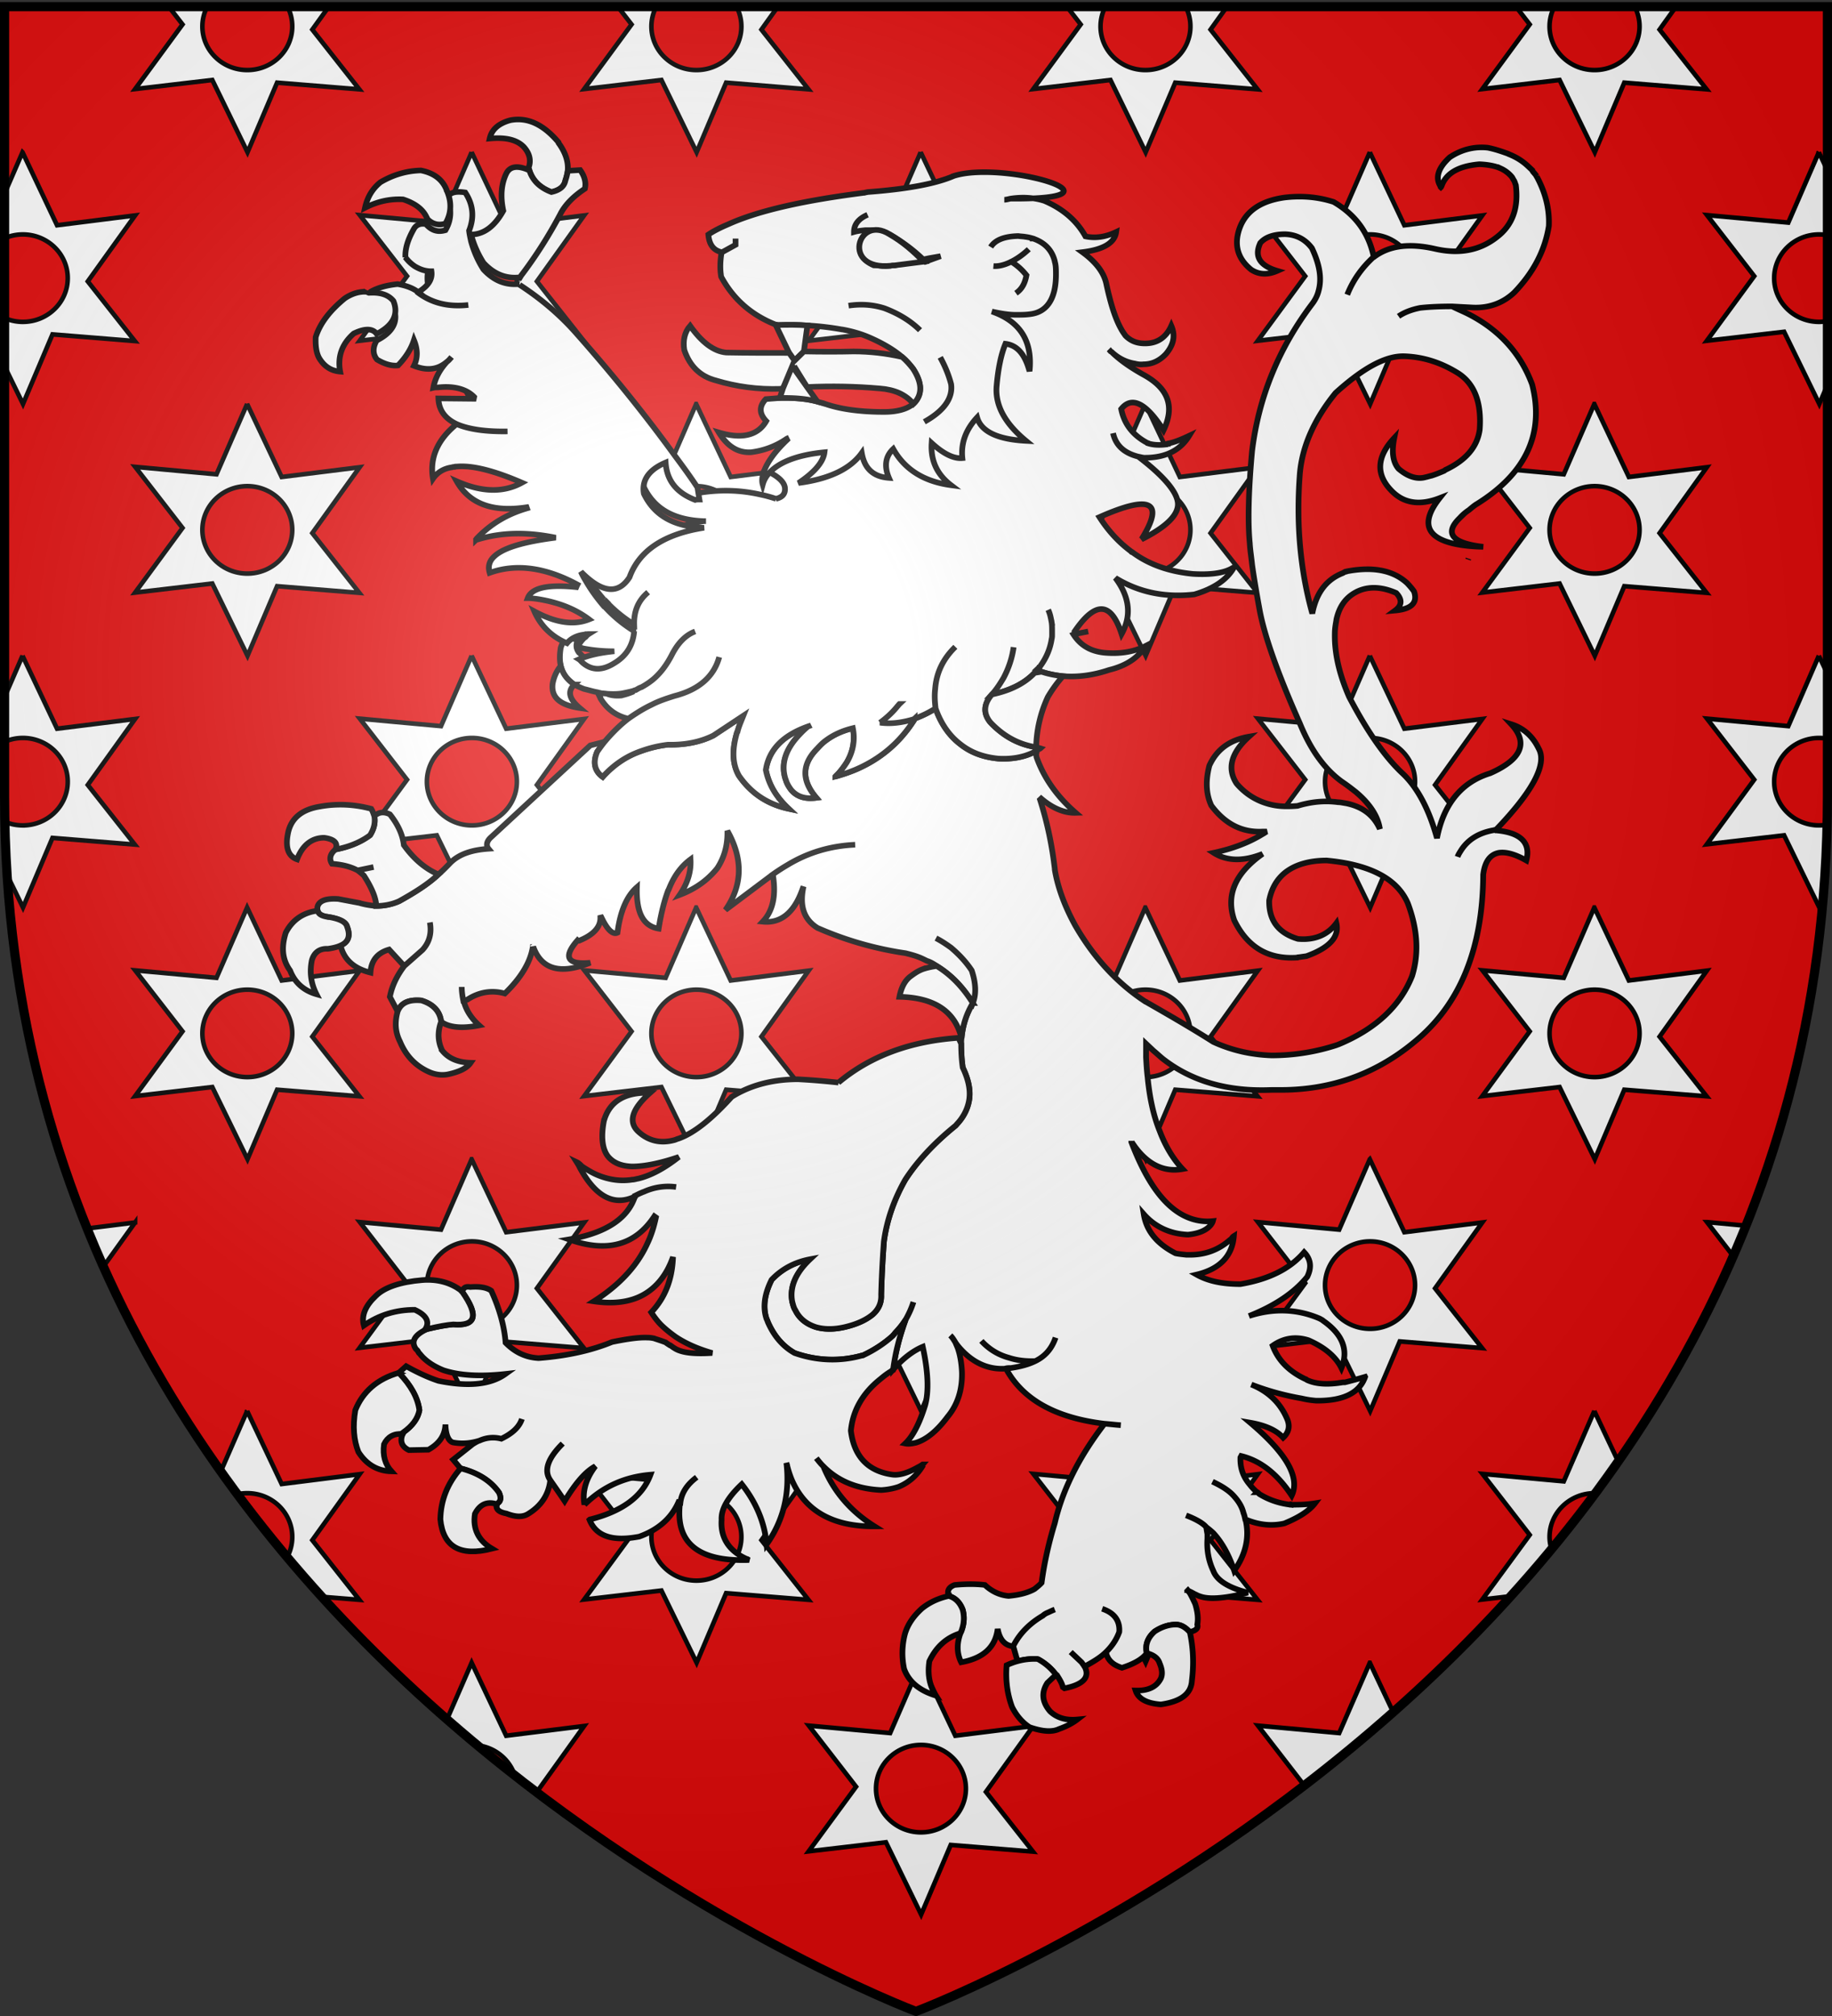 <svg xmlns="http://www.w3.org/2000/svg" xmlns:xlink="http://www.w3.org/1999/xlink" width="600" height="660" version="1.0"><rect width="100%" height="100%" fill="#333333" stroke="none"/><defs><radialGradient xlink:href="#a" id="b" cx="221.445" cy="226.331" r="300" fx="221.445" fy="226.331" gradientTransform="matrix(1.353 0 0 1.349 -77.63 -85.747)" gradientUnits="userSpaceOnUse"/><linearGradient id="a"><stop offset="0" style="stop-color:white;stop-opacity:.314"/><stop offset=".19" style="stop-color:white;stop-opacity:.251"/><stop offset=".6" style="stop-color:#6b6b6b;stop-opacity:.125"/><stop offset="1" style="stop-color:black;stop-opacity:.125"/></linearGradient></defs><g style="display:inline"><path d="M300 658.5s298.5-112.32 298.5-397.772V2.176H1.5v258.552C1.5 546.18 300 658.5 300 658.5z" style="fill:#e20909;fill-opacity:1;fill-rule:evenodd;stroke:none;stroke-width:1px;stroke-linecap:butt;stroke-linejoin:miter;stroke-opacity:1"/><path d="M55.281 2.188 59.781 8 44.25 29.156l25.281-2.968 11.531 23.656 9.688-22.782 26.938 2.188L102.28 9.687l5.406-7.5h-13.53a14.007 14.007 0 0 1 1.562 6.47c0 7.902-6.587 14.28-14.719 14.28S66.281 16.56 66.281 8.658c0-2.322.583-4.53 1.594-6.47H55.281zm147.063 0 4.5 5.812-15.531 21.156 25.312-2.968 11.531 23.656 9.656-22.782 26.97 2.188-15.407-19.563 5.375-7.5h-13.531a14.014 14.014 0 0 1 1.594 6.47c0 7.902-6.588 14.28-14.72 14.28-8.13 0-14.75-6.378-14.75-14.28 0-2.322.583-4.53 1.595-6.47h-12.594zm147.094 0 4.5 5.812-15.532 21.156 25.281-2.968 11.532 23.656 9.687-22.782 26.969 2.188-15.406-19.563 5.375-7.5h-13.531a14.007 14.007 0 0 1 1.562 6.47c0 7.902-6.587 14.28-14.719 14.28-8.131 0-14.719-6.378-14.719-14.28 0-2.322.583-4.53 1.594-6.47h-12.594zm147.062 0L501 8l-15.531 21.156 25.312-2.968 11.531 23.656 9.657-22.782 26.968 2.188-15.406-19.563 5.375-7.5h-13.531a14.014 14.014 0 0 1 1.594 6.47c0 7.902-6.587 14.28-14.719 14.28S507.5 16.56 507.5 8.658c0-2.32.584-4.53 1.594-6.47H496.5zM7.375 49.843 1.5 63.375V78a14.944 14.944 0 0 1 5.969-1.25c8.131 0 14.718 6.41 14.718 14.313 0 7.902-6.587 14.312-14.718 14.312-2.132 0-4.139-.459-5.969-1.25v15.781l6.031 12.344 9.657-22.781 26.968 2.187L28.75 92.125l15.5-21.594-25.563 3.219L7.376 49.844zm147.094 0-10.031 23.031-26.594-2.438 15.469 19.97-15.532 21.156 25.281-2.938 11.532 23.625 9.687-22.781 26.969 2.187-15.406-19.531 15.469-21.594-25.532 3.219-11.312-23.906zm147.062 0-10 23.031-26.625-2.438 15.469 19.97-15.531 21.156 25.312-2.938 11.531 23.625 9.688-22.781 26.938 2.187-15.407-19.531 15.5-21.594-25.531 3.219-11.344-23.906zm147.094 0-10.031 23.031L412 70.437l15.469 19.97-15.531 21.156 25.28-2.938 11.532 23.625 9.688-22.781 26.968 2.187L470 92.125l15.469-21.594-25.531 3.219-11.313-23.906zm147.063 0-10 23.031-26.625-2.438 15.468 19.97L559 111.562l25.313-2.938 11.53 23.625L598.5 126v-20.906c-.882.16-1.788.281-2.719.281-8.131 0-14.718-6.41-14.718-14.313 0-7.902 6.587-14.312 14.718-14.312.93 0 1.837.09 2.719.25V55.781l-2.813-5.937zM154.563 76.75c8.131 0 14.718 6.41 14.718 14.313 0 7.902-6.587 14.312-14.719 14.312-8.131 0-14.75-6.41-14.75-14.313 0-7.902 6.619-14.312 14.75-14.312zm147.062 0c8.132 0 14.719 6.41 14.719 14.313 0 7.902-6.587 14.312-14.719 14.312s-14.719-6.41-14.719-14.313c0-7.902 6.587-14.312 14.719-14.312zm147.094 0c8.131 0 14.719 6.41 14.719 14.313 0 7.902-6.588 14.312-14.72 14.312-8.13 0-14.75-6.41-14.75-14.313 0-7.902 6.62-14.312 14.75-14.312zm-367.781 55.5-10.032 23.031-26.625-2.437 15.5 20L44.25 194l25.281-2.969 11.531 23.656 9.688-22.78 26.938 2.187-15.407-19.563 15.5-21.562-25.531 3.187-11.313-23.906zm147.062 0-10 23.031-26.625-2.437 15.469 20L191.313 194l25.312-2.969 11.531 23.656 9.656-22.78 26.97 2.187-15.407-19.563 15.469-21.562-25.531 3.187L228 132.25zm147.094 0-10.031 23.031-26.625-2.437 15.5 20L338.406 194l25.281-2.969 11.532 23.656 9.687-22.78 26.969 2.187-15.406-19.563 15.469-21.562-25.532 3.187-11.312-23.906zm147.062 0-10 23.031-26.625-2.437 15.469 20L485.469 194l25.312-2.969 11.531 23.656 9.657-22.78 26.968 2.187-15.406-19.563L559 152.97l-25.531 3.187-11.313-23.906zM81 159.156c8.132 0 14.719 6.41 14.719 14.313 0 7.903-6.587 14.312-14.719 14.312s-14.719-6.41-14.719-14.312c0-7.903 6.587-14.313 14.719-14.313zm147.094 0c8.131 0 14.719 6.41 14.719 14.313 0 7.903-6.588 14.312-14.72 14.312-8.13 0-14.75-6.41-14.75-14.312 0-7.903 6.62-14.313 14.75-14.313zm147.062 0c8.132 0 14.719 6.41 14.719 14.313 0 7.903-6.587 14.312-14.719 14.312-8.131 0-14.719-6.41-14.719-14.312 0-7.903 6.588-14.313 14.72-14.313zm147.094 0c8.132 0 14.719 6.41 14.719 14.313 0 7.903-6.587 14.312-14.719 14.312s-14.75-6.41-14.75-14.312c0-7.903 6.618-14.313 14.75-14.313zM7.375 214.687 1.5 228.22v14.625a14.944 14.944 0 0 1 5.969-1.25c8.131 0 14.718 6.41 14.718 14.312 0 7.903-6.587 14.313-14.718 14.313a15.01 15.01 0 0 1-5.875-1.188c.12 5.866.35 11.658.718 17.375l5.22 10.688 9.655-22.781 26.97 2.187-15.407-19.531 15.5-21.594-25.563 3.188-11.312-23.875zm147.094 0-10.031 23.032-26.594-2.438 15.469 19.969-15.532 21.156 25.281-2.937 11.532 23.625 9.687-22.781 26.969 2.187-15.406-19.531 15.469-21.594-25.532 3.188-11.312-23.875zm147.062 0-10 23.032-26.625-2.438 15.469 19.969-15.531 21.156 25.312-2.937 11.531 23.625 9.688-22.781 26.938 2.187-15.407-19.531 15.5-21.594-25.531 3.188-11.344-23.875zm147.094 0-10.031 23.032L412 235.28l15.469 19.969-15.531 21.156 25.28-2.937 11.532 23.625 9.688-22.781 26.968 2.187L470 256.969l15.469-21.594-25.531 3.188-11.313-23.875zm147.063 0-10 23.032-26.625-2.438 15.468 19.969L559 276.406l25.313-2.937 11.53 23.625 1.25-2.906a394.636 394.636 0 0 0 1.282-24.22c-.843.147-1.707.25-2.594.25-8.131 0-14.718-6.409-14.718-14.312s6.587-14.312 14.718-14.312c.93 0 1.837.09 2.719.25v-21.25l-2.813-5.906zm-441.125 26.907c8.131 0 14.718 6.41 14.718 14.312 0 7.903-6.587 14.313-14.719 14.313-8.131 0-14.75-6.41-14.75-14.313 0-7.903 6.619-14.312 14.75-14.312zm147.062 0c8.132 0 14.719 6.41 14.719 14.312 0 7.903-6.587 14.313-14.719 14.313s-14.719-6.41-14.719-14.313c0-7.903 6.587-14.312 14.719-14.312zm147.094 0c8.131 0 14.719 6.41 14.719 14.312 0 7.903-6.588 14.313-14.72 14.313-8.13 0-14.75-6.41-14.75-14.313 0-7.903 6.62-14.312 14.75-14.312zm-367.781 55.5-10.032 23.031-26.625-2.438 15.5 19.97-15.531 21.187 25.281-2.969L81.062 379.5l9.688-22.75 26.938 2.156-15.407-19.531 15.5-21.594L92.25 321l-11.313-23.906zm147.062 0-10 23.031-26.625-2.438 15.469 19.97-15.531 21.187 25.312-2.969 11.531 23.625 9.656-22.75 26.97 2.156-15.407-19.531 15.469-21.594L239.313 321 228 297.094zm147.094 0-10.031 23.031-26.625-2.438 15.5 19.97-15.532 21.187 25.281-2.969L375.22 379.5l9.687-22.75 26.969 2.156-15.406-19.531 15.469-21.594L386.406 321l-11.312-23.906zm147.062 0-10 23.031-26.625-2.438L501 337.658l-15.531 21.187 25.312-2.969 11.531 23.625 9.657-22.75 26.968 2.156-15.406-19.531L559 317.781 533.469 321l-11.313-23.906zM81 324c8.132 0 14.719 6.41 14.719 14.313 0 7.902-6.587 14.312-14.719 14.312s-14.719-6.41-14.719-14.313C66.281 330.41 72.868 324 81 324zm147.094 0c8.131 0 14.719 6.41 14.719 14.313 0 7.902-6.588 14.312-14.72 14.312-8.13 0-14.75-6.41-14.75-14.313 0-7.902 6.62-14.312 14.75-14.312zm147.062 0c8.132 0 14.719 6.41 14.719 14.313 0 7.902-6.587 14.312-14.719 14.312-8.131 0-14.719-6.41-14.719-14.313 0-7.902 6.588-14.312 14.72-14.312zm147.094 0c8.132 0 14.719 6.41 14.719 14.313 0 7.902-6.587 14.312-14.719 14.312s-14.75-6.41-14.75-14.313c0-7.902 6.618-14.312 14.75-14.312zm-367.781 55.5-10.031 23.063-26.594-2.47 15.469 20-15.532 21.157 25.281-2.969 11.532 23.656 9.687-22.78 26.969 2.187-15.406-19.563 15.469-21.562-25.532 3.187L154.47 379.5zm147.062 0-10 23.063-26.625-2.47 15.469 20-15.531 21.157 25.312-2.969 11.531 23.656 9.688-22.78 26.938 2.187-15.407-19.563 15.5-21.562-25.531 3.187-11.344-23.906zm147.094 0-10.031 23.063-26.594-2.47 15.469 20-15.531 21.157 25.28-2.969 11.532 23.656 9.688-22.78 26.968 2.187L470 421.78l15.469-21.562-25.531 3.187-11.313-23.906zm110.438 20.594 8.593 11.125a371.483 371.483 0 0 0 4.157-9.938l-12.75-1.187zm-514.813.125-15.688 1.969c1.708 4.223 3.444 8.392 5.282 12.5l10.406-14.47zm110.313 6.187c8.131 0 14.718 6.441 14.718 14.344s-6.587 14.281-14.719 14.281c-8.131 0-14.75-6.378-14.75-14.281 0-7.903 6.619-14.344 14.75-14.344zm147.062 0c8.132 0 14.719 6.441 14.719 14.344s-6.587 14.281-14.719 14.281-14.719-6.378-14.719-14.281c0-7.903 6.587-14.344 14.719-14.344zm147.094 0c8.131 0 14.719 6.441 14.719 14.344s-6.588 14.281-14.72 14.281c-8.13 0-14.75-6.378-14.75-14.281 0-7.903 6.62-14.344 14.75-14.344zM80.938 461.937l-8.626 19.782a421.6 421.6 0 0 0 5.438 7.469 15.137 15.137 0 0 1 3.25-.344c8.132 0 14.719 6.41 14.719 14.312 0 2.395-.587 4.642-1.656 6.625a457.498 457.498 0 0 0 11.343 12.969l12.281 1-15.406-19.531 15.5-21.594-25.531 3.219-11.313-23.906zm147.062 0-10 23.032-26.625-2.438 15.469 19.969-15.531 21.156 25.312-2.937 11.531 23.625 9.656-22.782 26.97 2.188-15.407-19.531 15.469-21.594-25.531 3.219L228 461.938zm147.094 0-10.031 23.032-26.625-2.438 15.5 19.969-15.532 21.156 25.281-2.937 11.532 23.625 9.687-22.782 26.969 2.188-15.406-19.531 15.469-21.594-25.532 3.219-11.312-23.906zm147.062 0-10 23.032-26.625-2.438L501 502.5l-15.531 21.156 9.281-1.093c4.519-4.984 8.998-10.092 13.375-15.375-.388-1.281-.625-2.629-.625-4.032 0-7.903 6.618-14.312 14.75-14.312.085 0 .166-.002.25 0a420.193 420.193 0 0 0 7.469-10.375l-7.813-16.531zm-294.062 26.907c8.131 0 14.719 6.41 14.719 14.312 0 7.903-6.588 14.313-14.72 14.313-8.13 0-14.75-6.41-14.75-14.313 0-7.903 6.62-14.312 14.75-14.312zm147.062 0c8.132 0 14.719 6.41 14.719 14.312 0 7.903-6.587 14.313-14.719 14.313-8.131 0-14.719-6.41-14.719-14.313 0-7.903 6.588-14.312 14.72-14.312zm-220.687 55.5-8.063 18.531c3.32 2.899 6.65 5.742 9.969 8.5 5.763.692 10.503 4.606 12.219 9.844 2.55 1.998 5.092 3.96 7.625 5.875l-.375-.469 15.469-21.563-25.532 3.188-11.312-23.906zm147.062 0-10 23.031-26.625-2.438 15.469 20-15.531 21.157 25.312-2.969 11.531 23.656L311.375 604l26.938 2.188-15.407-19.563 15.5-21.563-25.531 3.188-11.344-23.906zm147.094 0-10.031 23.031L412 564.937l15.156 19.594a556.515 556.515 0 0 0 10.094-7.937 14.653 14.653 0 0 1 4.375-3.563c.018-.014.045-.016.063-.031 4.86-4 9.733-8.165 14.593-12.469l-7.656-16.187zm-147 26.906c8.132 0 14.719 6.41 14.719 14.313 0 7.902-6.587 14.312-14.719 14.312s-14.719-6.41-14.719-14.313c0-7.902 6.587-14.312 14.719-14.312z" style="fill:#fff;fill-opacity:1;fill-rule:evenodd;stroke:#000;stroke-width:1.5;stroke-linecap:butt;stroke-linejoin:miter;stroke-miterlimit:4;stroke-dasharray:none;stroke-opacity:1;display:inline"/><g style="fill:#fff"><g style="fill:#fff;fill-opacity:1;stroke:#000;stroke-opacity:1"><path d="M1167.505-53.103c-.116-.11-.116-.22-.116-.22-.343-.552-.686-.884-1.028-1.325-.116-.22-.229-.331-.229-.441-.457-.442-.8-.773-1.26-1.215-1.486-1.434-3.316-2.648-5.49-3.531-.115-.11-.343-.11-.457-.221-1.83-.662-3.66-1.325-5.835-1.766-4.003-.442-7.778.552-11.21 2.87-3.432 3.2-4.347 6.18-2.746 8.719 0 .11 0 .22.116.33.114-.11.114-.33.229-.44 1.371-3.864 5.032-5.96 11.095-6.512 2.632.11 4.804.551 6.407 1.324a9.155 9.155 0 0 1 3.203 2.539c.229.33.343.662.572.993.228.331.343.883.572 1.435.8 6.512-.801 11.478-4.805 15.01-5.147 4.525-11.439 5.96-18.989 4.194-7.55-1.766-13.498-.993-17.96 2.428h-.114c-3.432 3.201-6.064 6.954-7.78 11.369 1.716-4.415 4.348-8.168 7.78-11.369v-.11c-1.488-7.284-5.492-12.693-11.783-16.445-4.347-1.435-9.152-1.987-14.527-1.325-7.551 1.104-12.127 4.636-13.613 10.706-1.03 4.305.23 8.057 3.89 11.037 2.172 1.435 4.69 1.656 7.663.331-5.148-1.545-6.864-4.304-5.032-8.388 1.372-1.655 3.775-2.649 7.32-2.649 3.317.11 5.948 1.546 7.893 4.194 2.288 4.967 2.974 9.161 1.944 12.914-.343 1.435-1.03 2.76-1.944 3.973-9.838 13.355-15.672 28.034-17.617 44.148-1.144 12.693-1.258 21.964-.686 27.814.114 2.097.457 4.194.686 6.512.572 4.194 1.373 8.94 2.288 14.017 1.488 7.836 5.377 18.984 11.784 33.774 3.087 7.726 7.09 13.576 12.238 17.439 1.602 1.104 2.86 2.096 4.233 3.2 4.12 3.531 6.52 7.285 7.092 11.148-1.83-4.194-5.147-6.734-9.952-7.726-.8-.111-1.6-.33-2.402-.33-4.004-.553-8.007-.112-11.897 1.103-2.516.22-4.919.22-7.092-.221-4.347-.883-8.008-3.09-10.867-6.512-2.86-4.525-1.6-9.27 3.66-14.127-5.72.993-9.494 3.863-11.668 8.719-1.144 4.525-1.028 8.497.572 12.03 4.004 5.518 9.037 8.167 15.1 7.837h1.26c-.458.22-.801.552-1.26.771-4.004 2.54-8.808 4.415-14.413 5.63 3.888 2.539 8.693 2.648 14.413.331-8.122 5.85-10.867 12.472-8.35 19.977 3.774 7.947 9.837 11.81 18.416 11.258h.116c.114-.11.229-.11.456-.11.801-.112 1.489-.22 2.288-.331 6.864-2.54 9.723-5.851 8.808-9.934-2.63 3.643-6.52 5.187-11.323 4.746-5.72-1.767-8.58-5.518-8.465-11.589.686-3.642 2.288-6.401 4.69-8.389 2.86-2.318 6.979-3.642 12.24-3.642 12.812 1.215 20.82 5.518 23.908 12.913 2.86 7.837 3.316 15.01 1.258 21.854-3.546 9.16-10.867 16.115-21.963 20.75a60.278 60.278 0 0 1-19.447 3.2c-6.063-.22-11.782-1.545-17.159-4.084-6.634-4.303-13.382-8.277-19.79-12.029 0-.111-.228-.111-.228-.111-8.235-5.519-15.099-13.133-20.59-22.847-2.975-5.519-5.149-11.257-6.064-16.887v-.22c-.8-6.954-2.172-13.907-4.347-20.86l.344-.33c3.431 2.978 6.863 4.414 10.18 4.303-5.49-4.855-9.38-10.486-11.554-16.777-.115-.551-.115-.992-.115-1.655l-.57.11c-2.975 1.544-6.52 2.208-10.525 1.987-4.575-.442-8.236-1.876-11.323-4.415-3.204-2.538-5.605-6.07-7.208-10.706a32.252 32.252 0 0 1-6.176 3.09c0 .221-.115.333-.229.552-4.232 6.734-9.952 11.7-17.388 14.9a49.715 49.715 0 0 1-5.72 1.988c1.374-1.324 2.403-2.76 3.318-4.195 1.945-3.311 2.517-6.842 1.83-10.374-3.088.773-5.72 1.987-8.007 3.752-.915.663-1.716 1.545-2.517 2.428-4.575 4.746-4.575 9.602-.228 14.79-3.318.44-5.72-.332-7.436-2.429-.572-.772-1.03-1.545-1.373-2.428-.114-.33-.114-.44-.228-.662-1.487-4.526-.115-9.05 4.118-13.576.8-.884 1.601-1.655 2.516-2.428-7.32 2.648-11.553 6.954-12.468 13.133.572 2.98 1.83 5.851 3.775 8.39 0 .11.228.33.343.44.686.884 1.601 1.876 2.516 2.76l.115.11c-6.063-1.324-10.982-4.526-14.642-9.933-1.945-3.422-2.174-7.726-.572-13.134l.114-.11c.343-1.545 1.03-3.09 1.716-4.857l-8.808 5.96c-3.66 1.877-8.122 2.87-13.27 2.76h-.114a34.638 34.638 0 0 0-7.779 1.876c-4.461 1.544-8.236 4.194-11.439 7.836-2.402-1.766-2.974-4.414-1.601-7.615.686-.992 1.372-1.987 2.173-2.98l-4.233 1.105-29.17 27.592c-1.372 1.214-1.601 2.539-.8 3.531-4.805.332-8.58 1.545-11.21 4.195-1.145 1.214-2.174 2.318-3.547 3.531-3.088 2.98-7.092 5.519-11.553 8.058-2.174.992-4.462 1.435-6.75 1.435a23.47 23.47 0 0 1-4.575-.773l-.343-.11-6.292-1.215c-3.432-.22-5.49.441-6.063 2.207a2.599 2.599 0 0 0 0 1.325c.229.883.915 1.435 2.402 1.766 3.89.551 5.949 1.545 6.292 3.091 1.03 2.76.343 4.635-1.945 5.629 1.03 4.304 4.004 6.953 8.809 8.167.228-3.643 2.059-5.96 5.49-6.954l4.462 4.967 5.376-4.856c2.06-2.318 2.745-5.078 2.174-8.277.572 3.2-.115 5.959-2.174 8.277l-5.376 4.856c-2.288 3.091-3.66 6.182-4.233 9.27l2.288 4.416c1.03-2.65 3.317-3.643 6.978-3.311 3.546 1.103 5.49 3.31 5.834 6.401 2.402 1.767 6.177 2.097 11.21 1.104-2.402-2.208-3.889-4.636-4.575-7.395l-.115-.11c-.229-1.215-.457-2.65-.457-4.084 0 1.435.228 2.87.457 4.084l1.144-.221c3.432-2.318 7.207-2.98 11.096-1.877 4.805-4.745 7.55-9.491 8.236-14.016.115 0 .115 0 .115-.111 2.402 6.843 7.893 8.499 16.815 4.856-6.749.663-8.121-1.655-3.774-6.733.114.111.228.111.457.111 4.004-1.655 6.177-3.863 6.292-6.622v-.993c.114.22.343.551.343.772l.114.11c1.716 3.644 3.318 4.967 4.576 4.305.8-6.402 2.745-11.037 5.72-13.686-.23 7.616 1.83 11.7 6.405 12.473.687-4.415 1.602-8.167 2.746-11.37.114-.11.114-.33.229-.44 1.601-4.194 3.775-7.063 6.406-9.05.228 3.532-.801 7.174-3.203 10.706 4.575-1.767 8.236-4.415 11.096-8.057 2.173-3.423 3.088-7.174 2.974-11.258 4.69 8.499 4.461 16.444-.572 23.84l13.956-10.706a58.673 58.673 0 0 1 4.347-2.87c6.062-3.752 12.697-5.739 19.904-6.07-7.207.331-13.842 2.318-19.904 6.07a58.323 58.323 0 0 0-4.347 2.87c1.03 6.403 0 11.037-2.974 14.238 5.147.552 9.037-2.539 11.439-9.05.229-.552.343-.993.572-1.545-1.259 5.85.114 9.934 4.118 12.472a98.454 98.454 0 0 0 25.967 7.615c1.258.332 2.516.663 3.66 1.104.916.332 1.716.772 2.631 1.215 1.029.33 1.944.883 2.86 1.544 4.232 2.649 7.663 6.29 10.639 11.148 1.028-2.649.915-5.96-.343-9.823-1.716-2.647-3.777-4.855-6.064-6.843-1.488-1.103-2.975-2.096-4.46-2.87 1.487.773 2.974 1.767 4.46 2.87 2.287 1.988 4.348 4.196 6.064 6.843 1.258 3.863 1.371 7.174.343 9.823-.116 0-.23.11-.116.221-1.83 3.2-2.86 6.51-3.203 10.265-.114.551-.114 1.214-.114 1.765 0 2.32.114 4.746.456 7.175 1.602 3.422 2.288 6.511 1.945 9.381-.343 2.649-1.487 5.187-3.432 7.395-.229.22-.343.441-.686.773-6.52 5.407-11.325 10.816-14.757 16.224-3.432 6.18-5.49 12.472-6.291 18.652-.458 6.29-.687 11.7-.801 16.003.114 2.32-.686 4.305-2.517 5.96-1.83 1.544-4.461 2.87-8.122 3.752-3.203.772-6.177.772-8.693 0-2.86-.992-4.805-2.648-5.949-5.077-.457-.662-.686-1.656-.915-2.539-.8-4.304.915-8.609 5.262-12.804-4.576.884-8.35 2.98-11.325 6.182-2.059 4.194-2.63 8.057-1.601 11.477.114.442.343.773.457 1.216 1.83 4.303 4.462 7.394 7.893 9.381 6.406 2.318 13.156 2.648 19.79.773.115 0 .343 0 .458-.112 3.432-1.655 6.291-3.642 8.694-5.85.114-.22.343-.33.457-.551.115-.11.229-.331.343-.442 1.144-1.214 2.174-2.538 2.975-3.863.915-1.655 1.715-3.421 2.287-5.298-.572 1.877-1.372 3.643-2.287 5.298-1.945 5.408-3.089 10.375-3.661 14.9v.112c2.86-3.311 5.834-5.63 8.694-6.843 1.601 7.505 1.831 13.465.687 17.66-1.601 5.297-3.547 9.27-5.835 11.478 1.03.22 2.06 0 3.089-.221 2.974-.883 6.177-3.423 9.38-7.837 2.974-3.643 4.347-8.167 4.232-13.355-.115-2.87-.572-5.408-1.259-7.395-.229-.552-.456-1.104-.686-1.656-.458-.772-.916-1.544-1.487-2.096.571.552 1.028 1.324 1.487 2.096.343.552.686.994 1.144 1.545 3.66 4.304 8.007 6.511 12.926 6.402.229 0 .457 0 .8-.11.457-.112.801-.112 1.259-.112h.229c2.86-.44 5.262-1.104 7.206-2.096-2.86.11-5.49-.22-7.778-.993-3.203-.883-5.949-2.649-8.122-5.077 2.172 2.427 4.919 4.194 8.122 5.077 2.288.772 4.919 1.104 7.778.993 3.089-1.545 4.92-3.974 5.949-7.064-1.03 3.09-2.86 5.519-5.949 7.064-1.944.992-4.346 1.656-7.206 2.096h-.23c-.455 0-.8 0-1.257.112 4.918 9.381 14.642 14.9 29.054 16.666 1.488.11 3.204.33 4.804.441-1.6-.111-3.316-.332-4.804-.441-7.55 10.043-12.354 19.866-14.642 29.91-1.716 5.74-3.089 11.81-3.888 17.992-.572.662-1.26 1.214-2.06 1.875-.572.332-1.029.552-1.6.772-1.602.664-3.661 1.104-6.064 1.325-2.516-.22-4.92-1.325-6.979-3.311-2.63-.331-5.604-.331-8.922 0-1.716.662-2.288 1.766-1.716 3.31 1.944.553 3.317 1.987 4.118 4.195.572 2.319.344 4.415-.457 6.512-.115.22-.115.33-.228.552-1.144 3.2-1.03 6.18.228 8.718 6.52-1.214 10.067-4.525 10.752-10.044.572 3.2 2.06 4.856 4.233 5.187h.343c1.831-3.752 4.804-6.842 8.695-9.16.456-.442 1.028-.773 1.6-.994.688-.33 1.373-.662 1.945-.883-.572.221-1.258.552-1.945.883-.572.221-1.144.552-1.6.994-3.89 2.317-6.864 5.407-8.695 9.16l1.26 4.526a18.264 18.264 0 0 1 5.948-.663c2.402 1.325 4.118 2.98 5.49 4.856.115 0 .115.111.23.111.686 1.104 1.37 2.208 1.715 3.532l.457.331c5.49-1.104 7.55-3.311 5.948-6.512-.114 0-.114-.22-.229-.33-.228-.332-.456-.663-.686-.994l-3.203-3.09 3.203 3.09c.229.332.456.663.686.993.116.11.116.331.229.331l.458-.33c2.172-1.215 4.118-2.429 5.604-3.864 1.944-1.876 3.317-3.973 4.119-6.291.228-3.421-1.488-5.74-5.033-6.953 3.546 1.214 5.262 3.532 5.033 6.953-.8 2.319-2.173 4.415-4.12 6.291l.344.442c0 .22.229.551.344.883.8 1.544 2.173 2.538 4.232 3.2 3.66-1.215 6.063-2.649 7.32-4.416-.571-2.427.23-4.634 2.288-6.51 1.945-1.325 4.119-2.097 6.292-2.097 1.373 0 2.745.772 4.004 2.207h.114c1.716-.331 2.517-1.104 2.174-2.207.343-2.096 0-4.084-.572-6.07-.115-.222-.115-.441-.23-.553-.456-.992-.914-1.986-1.486-2.98-.229-.22-.458-.551-.687-.771 0-.112-.115-.332-.228-.442l-.116-.11.116.11c.114.11.228.221.228.442.228 0 .344.22.572.331.8.331 1.372.773 2.173 1.104.343.22.687.33 1.03.44 2.63.993 7.32.663 14.07-1.104-5.835-1.544-9.152-3.751-10.182-6.622-1.371-2.979-1.943-6.18-1.715-9.601v-1.436c-.115-.552-.228-1.323-.343-2.096-.916-1.104-2.86-2.319-5.949-3.532 3.089 1.214 5.033 2.428 5.948 3.532.688.552 1.373 1.104 2.06 1.766 2.403 2.649 4.575 6.402 6.177 11.368 3.432-4.966 4.575-10.153 3.317-15.452 0-.11 0-.11-.115-.22-.115-.551-.23-1.103-.457-1.655-.457-1.988-1.488-3.643-2.975-5.299-1.487-1.655-3.66-2.979-6.176-4.194 2.515 1.215 4.69 2.539 6.176 4.194 1.486 1.656 2.516 3.311 2.975 5.3.228.551.343 1.103.457 1.655.115.11.115.11.115.22 3.888 1.655 7.663 2.096 11.44 1.215 4.23-1.768 7.32-3.753 9.035-6.07-2.63.44-5.032.44-7.092.44-.115-.22-.115-.22-.115 0-3.546-.44-6.52-1.545-9.15-3.2l-.459-.442c-.114-.11-.114-.11-.227-.11a13.373 13.373 0 0 1-2.174-2.319c-1.944-2.318-2.86-4.967-2.745-8.166l.229-.442c5.72 1.435 10.638 5.408 14.87 11.92 2.517-5.407-1.486-12.692-12.24-21.962 4.349.772 7.665 2.207 9.724 4.525 1.832-1.766 2.06-3.752 1.03-5.96-2.06-4.746-5.606-8.057-10.41-10.044 5.032 1.987 9.95 3.311 14.87 4.194 1.373.332 2.745.552 4.232.664 7.893.11 12.812-2.32 14.415-7.175a140.742 140.742 0 0 1-5.949 1.656H1110.418c-4.462.773-7.894.552-10.525-.663-.228-.11-.343-.331-.572-.331-4.804-2.318-8.007-5.63-9.607-10.044 3.203-2.32 6.748-2.87 10.523-1.656 4.69 2.096 8.007 4.855 9.723 8.388 2.173-5.407.344-10.154-5.375-14.236-.345-.332-.688-.442-1.03-.664-6.52-2.87-13.498-3.2-20.82-.772 7.665-3.09 13.385-7.063 17.16-11.809 1.372-2.87 1.03-5.299-.916-7.395-4.232 5.077-10.524 8.167-18.76 9.603-5.262 0-9.494-.884-12.926-2.871 6.863-1.656 10.524-5.629 10.983-11.589-.345.22-.458.441-.688.773-.229.22-.456.33-.8.662-3.204 2.76-6.979 4.195-11.44 4.195h-1.028c-1.03-.111-2.174-.22-3.203-.441-5.492-2.87-8.58-6.733-9.38-11.81 3.316 3.863 7.778 5.96 13.04 6.182 3.203-.333 5.491-1.325 6.748-2.98.23-.331.458-.664.572-1.104-2.059.22-4.003 0-5.834-.552-7.32-2.207-13.27-10.045-18.188-23.29v-.33.111c0 .11 0 .11.114.22 4.004 6.402 9.152 9.27 14.987 8.167-2.746-2.98-5.033-6.843-6.75-11.478-1.83-4.635-2.973-10.044-3.545-16.224-.23-1.876-.344-3.863-.458-5.96v-4.083l2.173 2.097c.916.772 1.83 1.655 2.745 2.428 8.58 6.842 19.219 9.933 32.03 9.381H1091.085c15.22.218 28.717-4.528 40.385-14.462 13.383-11.147 20.133-28.033 20.247-50.329.457-3.863 1.944-6.07 4.575-6.622 2.06-.331 4.692.331 8.123 2.318 1.373-5.298-1.601-8.388-8.808-9.05h-.114c-.116-.11-.345-.11-.458-.11-4.576.772-7.893 2.869-9.952 6.29-.343.552-.686 1.104-.915 1.766.229-.662.572-1.214.915-1.766 2.06-3.422 5.376-5.518 9.952-6.29.114-.111.343-.111.458-.111 10.867-11.59 15.098-19.757 12.583-24.393-1.716-3.642-4.348-6.181-8.123-7.395 5.148 5.63 3.088 10.597-6.176 14.79-8.465 2.648-13.727 9.27-15.672 19.535-2.288-8.498-5.605-15.011-9.952-19.315-5.376-5.078-10.639-12.913-15.9-23.178-2.975-6.953-4.347-13.244-4.232-19.094 0-1.434.228-2.759.457-4.083v-.11c.8-3.753 2.516-6.292 5.147-7.947 3.548-2.208 7.779-2.208 12.469-.11 1.83 1.986 1.716 3.752-.343 5.297 4.803-.441 6.748-2.318 5.604-5.74-.572-.882-1.258-1.655-1.945-2.427-4.004-3.863-9.95-5.188-17.845-3.643-.114.11-.229.11-.458.11-.227.111-.572.332-.8.442-4.92 1.987-7.779 6.07-8.923 12.141-3.546-13.024-4.803-27.04-3.66-42.162.687-8.057 4.119-16.224 10.524-24.281 8.123-7.505 14.756-11.258 20.363-11.037 5.49.22 10.638 1.876 15.67 5.077 4.92 3.2 6.98 8.94 6.407 16.997-.687 5.187-4.004 9.16-9.839 12.03-.343.11-.456.331-.686.442-1.03.441-2.288.993-3.66 1.435-.572.11-1.144.33-1.716.441-2.631.773-5.377-.22-8.008-2.538-1.716-2.098-2.059-5.188-1.258-9.272-5.148 5.63-5.491 10.927-.915 15.783 3.66 3.974 8.464 4.636 14.299 2.318-6.407 8.278-3.548 13.245 8.694 14.459 1.258.11 2.63.22 4.118.22-9.266-1.103-11.554-4.083-6.864-8.719a13.575 13.575 0 0 1 2.632-2.318c.8-.662 1.487-1.324 2.402-1.876 14.528-9.271 19.905-21.301 16.244-35.98-3.317-9.162-9.494-16.336-18.76-21.192-1.487-.773-3.089-1.435-4.805-2.318-3.316 0-6.406.11-9.379.442-2.745.552-4.804 1.435-6.407 2.538 1.602-1.103 3.66-1.986 6.407-2.538 2.975-.331 6.063-.442 9.38-.442 1.944.11 4.003.221 6.063.331 4.804.221 8.923-1.324 12.24-4.525 5.604-5.96 9.036-12.582 10.18-19.977.229-4.965-.915-9.932-3.546-14.899z" style="fill:#fff;fill-opacity:1;stroke:#000;stroke-width:1.685;stroke-opacity:1" transform="matrix(1.112 0 0 1.087 -794.947 115.56)"/><path d="M995.802-53.324c-5.49 2.429-13.956 3.974-25.395 4.857-.343.11-.686.11-.915.22h-.114c-17.845 2.318-31.23 5.409-40.037 9.492-2.288.994-4.233 1.987-5.834 3.09.228 2.98 1.487 4.747 3.889 5.299v.11l4.118-2.318v-1.876 1.876l-4.118 2.318c-.458 2.76-.458 5.187-.115 7.284 3.547 6.733 8.923 11.59 16.13 14.459h.114l.115.11c3.203-.11 6.291-.11 9.037.11a82.55 82.55 0 0 1 10.18 1.215h.115c2.974.552 5.49 1.324 7.778 2.318 4.004 1.765 7.322 3.752 9.838 5.96 1.259 1.103 2.288 2.317 3.203 3.531 2.746 4.305 2.86 7.837.115 10.596-.23.11-.344.22-.458.331-1.601 1.214-4.233 2.097-8.236 2.097-7.207 0-13.155-.883-17.617-2.538-.572-.221-1.258-.331-1.944-.552-3.089-.883-6.864-1.214-11.096-1.104-1.259.11-2.746.22-4.118.331-2.06 2.208-1.945 4.415.114 6.622-2.402 4.305-7.092 5.519-13.956 3.422 2.517 4.194 5.605 6.18 9.495 5.96 3.431-.442 7.092-1.656 10.524-4.084l.686-.33c-.229.11-.457.22-.457.551-3.547 3.421-5.834 6.622-6.864 9.381v.11c-.114 0-.114 0-.114.111-.458 1.435-.687 2.76-.344 3.974.344-1.325 1.03-2.539 2.06-3.643 2.974-3.2 8.35-5.297 16.129-6.07-.343 2.98-2.974 6.07-7.665 9.271 9.152-1.214 15.329-4.304 18.646-9.05.801 4.746 3.432 7.174 8.008 7.505-1.487-3.532-1.03-6.512 1.258-8.72 3.318 6.071 8.923 9.824 17.043 10.927-4.118-3.2-6.062-7.395-5.72-12.692 3.548 3.31 6.521 4.746 9.038 4.525-.458-4.525 1.03-8.609 4.347-12.251 1.144 4.194 5.948 6.622 14.414 7.063-6.291-5.297-9.037-10.706-8.695-16.224.458-5.629 1.373-9.933 2.631-13.024 3.432.442 5.72 3.09 7.093 8.278.915-9.05-2.745-15.01-11.096-17.99 2.403.551 4.804.993 7.092.993 1.487 0 2.86 0 4.347-.22 4.804-.663 7.435-4.636 7.435-11.92 0-1.436 0-2.76-.343-3.864v-.11c-.8-3.311-2.86-5.519-6.063-6.733-.114-.11-.343-.11-.457-.11 0-.11-.228-.11-.228-.11-.687-.221-1.26-.332-2.06-.442-.572-.11-1.258-.11-1.944-.22-4.003.11-6.749 1.103-8.123 3.31 1.373-2.207 4.12-3.2 8.123-3.31.687.11 1.372.11 1.944.22.8.11 1.373.22 2.06.441 0 0 .228 0 .228.11.115 0 .344 0 .457.111 3.203 1.214 5.262 3.422 6.063 6.733v.11c.343 1.104.343 2.428.343 3.863 0 7.285-2.63 11.258-7.435 11.92-1.487.22-2.86.22-4.347.22-2.288 0-4.69-.44-7.092-.992 8.351 2.98 12.01 8.94 11.096 17.99-1.373-5.187-3.66-7.836-7.093-8.278-1.258 3.09-2.172 7.395-2.63 13.024-.344 5.518 2.403 10.927 8.694 16.224-8.465-.441-13.27-2.87-14.414-7.063-3.317 3.642-4.805 7.726-4.347 12.25-2.517.222-5.491-1.213-9.037-4.524-.343 5.297 1.601 9.492 5.72 12.692-8.122-1.103-13.728-4.856-17.044-10.926-2.288 2.207-2.745 5.187-1.258 8.719-4.576-.331-7.207-2.76-8.008-7.505-3.317 4.746-9.494 7.836-18.646 9.05 4.69-3.2 7.322-6.291 7.665-9.271-7.779.773-13.155 2.87-16.13 6.07 2.746 1.435 4.233 2.98 4.462 4.526.229 1.876-.687 2.98-2.631 3.421a38.941 38.941 0 0 0-4.805-1.324c-5.834-1.325-11.553-1.435-17.273-.552-.229 0-.343 0-.457.11-.458 0-.916 0-1.259.11-5.605-2.207-8.35-5.96-8.694-11.257-4.804 2.097-7.092 5.187-6.406 9.381 3.089 6.622 8.923 9.934 17.731 10.265h.572-.572c-11.782 1.876-19.103 6.843-21.963 14.9-3.317 5.297-8.122 4.746-14.3-1.656.344.883.916 1.876 1.374 2.649 1.601 2.87 3.431 5.408 5.376 7.726h.114a40.163 40.163 0 0 0 8.809 7.505c-.115-4.084 1.258-7.284 4.118-9.712-2.86 2.428-4.233 5.628-4.118 9.712-.344 4.305-2.288 7.505-5.949 9.713-3.66 2.318-6.749 2.097-9.38-.331-.343-.331-.572-.663-.915-.883-.8-1.104-1.03-2.318-.343-3.753l-3.203-1.104c-.8.883-1.373 1.987-1.83 3.312-.344 2.097-.344 3.973 0 5.518.571 2.428 1.944 4.194 4.003 5.629.801.441 1.716.883 2.86 1.324 1.373.332 2.745.773 4.004.994.229.11.572.11.8.22.572.11 1.259.11 1.945.22 1.487.112 2.974.112 4.461-.11 1.03-.221 2.174-.442 3.318-.773.229-.11.457-.22.686-.22.572-.332 1.03-.663 1.716-.884 1.373-.772 2.86-1.765 4.118-2.98 1.83-1.765 3.318-3.863 4.69-6.511 1.83-3.753 4.118-6.181 6.978-7.285-2.86 1.104-5.147 3.532-6.978 7.285-1.372 2.648-2.86 4.746-4.69 6.511-1.258 1.216-2.745 2.208-4.118 2.98-.686.221-1.144.552-1.716.883-.229 0-.457.112-.686.221l-.229.331c-1.03.442-2.059.773-2.974.994-.229.11-.458.11-.458.11-1.487.111-2.86 0-4.118-.552-.686-.11-1.373-.11-1.944-.22-.23-.111-.572-.111-.801-.22.114.11.114.33.229.44 0 .22.228.552.343.773 0 .11.114.33.229.441 0 .11 0 .22.114.331 1.945 3.2 4.69 5.188 8.122 5.96 2.173-1.545 4.347-2.98 6.863-4.195 2.06-1.104 4.347-1.876 6.75-2.648 7.092-1.876 11.553-5.739 13.155-11.7-1.602 5.96-6.063 9.823-13.156 11.7-2.402.772-4.69 1.544-6.749 2.648-2.516 1.215-4.69 2.65-6.863 4.194-2.517 1.988-4.805 4.305-6.978 6.955-.8.992-1.487 1.986-2.174 2.979-1.372 3.2-.8 5.85 1.602 7.615 3.203-3.642 6.978-6.29 11.44-7.836a34.638 34.638 0 0 1 7.778-1.876h.114c5.148.11 9.61-.883 13.27-2.76l8.808-5.96c-.687 1.767-1.373 3.311-1.716 4.857l-.114.11c-1.602 5.408-1.373 9.713.572 13.134 3.66 5.407 8.579 8.609 14.642 9.933l-.115-.111c-.915-.883-1.83-1.875-2.516-2.76-.115-.11-.343-.33-.343-.44a19.946 19.946 0 0 1-3.775-8.389c.915-6.18 5.147-10.485 12.468-13.133.343-.111.687-.22.915-.331-.228.11-.572.22-.915.331a25.563 25.563 0 0 0-2.516 2.428c-4.233 4.525-5.606 9.05-4.118 13.576.114.22.114.33.228.662.344.883.801 1.656 1.373 2.428 1.716 2.097 4.118 2.87 7.436 2.428-4.347-5.187-4.347-10.045.228-14.79.801-.882 1.602-1.765 2.517-2.428 2.288-1.765 4.919-2.978 8.007-3.751.687 3.532.115 7.063-1.83 10.374-.915 1.436-1.945 2.87-3.317 4.195a49.716 49.716 0 0 0 5.72-1.988c7.435-3.2 13.154-8.166 17.387-14.9.114-.22.229-.331.229-.552-.115.112-.343.112-.343.221h-.115c-3.317.993-6.52 1.435-9.723.993h-.115.115c2.059-1.545 3.775-3.2 5.147-4.966.23-.221.344-.442.572-.664a19.896 19.896 0 0 1 0 0c-.228.221-.343.442-.572.664-1.372 1.766-3.088 3.421-5.147 4.966h-.115.115c3.203.44 6.406 0 9.723-.993h.115c0-.11.228-.11.343-.22a32.186 32.186 0 0 0 6.176-3.091c-.228-1.987-.343-3.863-.115-5.85.344-4.856 2.288-9.05 5.949-12.692-3.66 3.642-5.605 7.836-5.949 12.692-.228 1.987-.114 3.863.115 5.85 1.601 4.635 4.003 8.167 7.208 10.706 3.087 2.538 6.748 3.973 11.323 4.415 4.004.22 7.551-.442 10.524-1.987.115-.112.343-.22.572-.331h.115c0-.112.228-.22.344-.332.228-.11.686-.331.8-.44-.344-.112-.8-.221-1.259-.332-5.262-.884-9.609-3.311-13.498-7.506-2.173-2.76-1.945-5.519.457-8.388 1.372-1.546 2.403-3.201 3.431-4.967 1.489-2.87 2.517-5.96 2.976-9.271-.458 3.311-1.487 6.401-2.976 9.271-1.028 1.766-2.059 3.421-3.432 4.967 5.606-1.214 9.724-3.422 12.584-6.512.228-.22.457-.552.687-.772l.115-.111c.115-.22.343-.44.457-.662h.115-.115l.229-.221c1.943-2.649 3.087-5.408 3.546-8.499.114-.441.114-.772.114-1.214V83.864c0-.883 0-1.766-.114-2.649-.114 0-.114 0 0 0-.229-1.324-.458-2.649-1.03-3.863.572 1.214.801 2.539 1.03 3.863-.114 0-.114 0 0 0 .114.883.114 1.766.114 2.649V84.857c0 .442 0 .773-.114 1.214-.458 3.09-1.601 5.85-3.546 8.499-.116.11-.116.11-.116.22h-.114c-.116.221-.343.441-.458.663l-.114.111c.114.11.229.11.343.11.343.111.686.332 1.03.332 1.943.663 4.118 1.103 6.291 1.324 4.347.331 8.807-.22 13.612-1.876 4.919-1.214 8.58-3.642 10.638-7.174-3.432 1.766-7.55 2.428-12.125 1.987-4.004-.442-6.978-2.208-9.037-5.519l.229-.11h.115-.112l-.229.11 4.348-.883-3.776.773-.228-.773c6.177-9.271 10.752-8.94 13.842.773 2.974-5.519 2.402-11.148-1.83-16.887 6.863 4.304 14.526 5.96 23.221 4.967 5.949-1.766 9.838-4.636 11.783-8.278-2.517 1.766-6.52 2.428-12.126 2.097-6.863-.662-12.927-2.76-17.846-6.512-.23 0-.343-.11-.343-.22-3.661-2.76-6.75-6.182-9.38-10.376 15.1-6.843 19.217-4.635 12.468 6.512 0 .11 0 .11-.115.221 7.092-3.642 10.752-7.174 10.752-10.596 0-3.421-3.889-8.277-11.668-14.348-4.232-1.104-6.634-3.421-7.435-7.064.8 3.643 3.203 5.96 7.435 7.064.688.11 1.26.331 1.945.331 6.063 0 10.41-2.207 13.04-6.622-2.287 1.104-4.347 1.987-6.176 2.318-.115 0-.115 0-.115.11h-.228c-.23.11-.458.11-.458.221-1.945.22-3.66.11-5.032-.331 0-.11-.116-.11-.229-.11-4.12-2.208-6.863-5.52-7.779-10.265 3.088-3.973 7.32-1.876 12.468 6.401 3.317-7.063 1.487-12.471-5.604-16.555-4.12-2.318-7.321-4.636-9.724-7.064l-.228-.11c-.229-.22-.343-.442-.572-.662.229.22.343.441.572.662l.228.11c1.944 1.876 4.232 3.09 6.864 3.532.8.22 1.716.331 2.515.22 2.633 0 4.805-1.103 6.636-3.09 2.288-2.759 2.86-5.518 1.6-8.498-1.486 3.421-4.003 5.187-7.32 5.298-2.631.11-4.575-.663-6.176-2.318-.458-.662-.916-1.325-1.259-1.987-1.716-3.09-3.088-7.505-4.348-13.465-.686-3.532-3.087-6.733-7.09-9.713 6.175-.772 9.494-2.759 9.95-6.07-2.974 1.435-5.947 1.987-9.036 1.324-2.516-4.635-6.52-8.277-12.126-10.706-3.088-.993-6.406-1.214-9.951-.662-.572.11-1.26.331-1.832.331.572 0 1.26-.22 1.832-.33 37.436.334-1.98-11.646-16.702-6.842zm16.473 26.048c-1.832.883-3.548 1.214-4.805 1.104 1.259.11 2.974-.221 4.805-1.104.229-.11.343-.22.456-.22 1.716-.884 3.432-2.098 5.148-3.753-1.716 1.655-3.432 2.87-5.148 3.752 1.716 1.104 3.089 2.318 4.462 4.084-.458 2.538-1.373 4.194-3.09 5.408 1.717-1.214 2.632-2.87 3.09-5.408-1.373-1.766-2.746-2.98-4.462-4.084-.113 0-.227.11-.456.22zm-41.181-9.713c1.716 0 3.203.221 4.804.773.229.11.572.331.915.441 4.118 2.429 7.665 5.188 10.639 8.278l4.461-1.655-3.367.6-10.131 2.159c-.458 0-.801 0-1.144.11-1.144.11-2.174.11-3.203 0-.572-.11-1.258-.11-1.83-.11-2.288-.993-3.547-2.539-3.775-4.746-.344-2.097.572-4.084 2.63-5.85h-1.372c-1.03.11-2.174.221-3.317.552 0-2.207 1.258-3.973 4.003-5.187-2.745 1.214-4.003 2.98-4.003 5.187 1.143-.331 2.287-.441 3.317-.552h1.373zm23.908 46.356c-.687-2.649-1.716-5.298-3.203-8.057 1.487 2.76 2.516 5.408 3.203 8.057.572 4.194-2.06 8.057-7.892 11.368 5.833-3.31 8.464-7.174 7.892-11.368zM985.85-6.857c-2.974-2.98-6.52-5.078-10.524-6.623-3.432-1.103-6.863-1.324-10.524-.772 3.66-.552 7.092-.331 10.524.772 4.004 1.545 7.55 3.642 10.524 6.623z" style="fill:#fff;fill-opacity:1;stroke:#000;stroke-width:1.685;stroke-opacity:1" transform="matrix(1.112 0 0 1.087 -794.947 115.56)"/><path d="M977.27-26.283c.344-.11.687-.11 1.145-.11l8.49-1.104c-2.975-3.09-5.974-5.85-10.092-8.278-9.37-6.025-14.226 10.996.458 9.492zM951.647-.456l1.03-7.836c-2.746-.221-5.834-.221-9.037-.11l-.115-.111h-.114v.22l3.89 8.278 1.6 2.318 2.746-2.759z" style="fill:#fff;fill-opacity:1;stroke:#000;stroke-width:1.685;stroke-opacity:1" transform="matrix(1.112 0 0 1.087 -794.947 115.56)"/><path d="m948.762 3.959 3.8 6.291c7.092-.331 14.185-.22 21.506.441 4.347.332 7.664 1.877 9.838 4.636 2.745-2.76 2.63-6.291-.115-10.596-.915-1.214-1.945-2.428-3.203-3.531C975.784.096 970.98-.456 966.29-.456c-4.576.11-9.38.11-14.642 0l-2.745 2.76L947.3-.016c-6.52 0-12.697 0-18.531-.11-3.661-.331-7.207-3.09-10.639-8.057-1.601 1.876-2.173 4.415-1.716 7.285 1.602 4.856 4.69 7.946 9.266 9.16 6.063 1.877 12.354 2.76 19.103 2.539.23-.11.458-.11.687-.11l3.292-6.733z" style="fill:#fff;fill-opacity:1;stroke:#000;stroke-width:1.685;stroke-opacity:1" transform="matrix(1.112 0 0 1.087 -794.947 115.56)"/><path d="m952.562 10.25-4.347-6.291-2.745 6.732-.915 2.87c4.232-.11 8.007.22 11.096 1.104l-3.089-4.415zM867.912-20.53c-.114 0-.229-.22-.343-.22-3.775.33-7.207-.994-10.295-4.416-1.716-2.759-2.86-5.518-3.661-8.498-.229-1.104-.458-2.097-.572-3.201 1.601-4.084 1.144-7.947-1.144-11.479-2.86-.441-4.461 0-5.262 1.435-.114 0-.114 0-.114.11 1.487 3.533 1.258 6.844-.458 9.824-2.173.662-3.89.11-5.376-1.435 0-.11 0-.22-.115-.331-1.83-.442-3.203.11-3.89 1.545-1.715 3.09-2.516 5.85-2.401 8.388a11.135 11.135 0 0 0 2.86 2.76c1.487.882 2.974 1.434 4.804 1.434.343 2.428-.915 4.415-3.89 6.291-.114 0-.114 0-.114.11 4.118 3.201 9.037 4.415 14.871 3.753-5.834.662-10.753-.552-14.87-3.752 0-.11 0-.11.114-.11-1.373-1.104-3.432-1.987-6.063-2.429-3.203.331-5.834 1.104-7.779 2.208-1.03.772-1.487 1.214-1.487 1.655-.114.331.229.552.8.773 3.318-.221 5.72.552 7.208 2.428 1.601 3.973 0 7.395-4.92 9.933-1.258 2.208-1.143 4.194.115 5.74 2.174 1.324 4.233 1.986 6.177 1.765 2.402-2.538 3.89-5.077 4.69-7.615 1.144 2.87 1.144 5.408 0 7.726 3.775 1.545 6.978 1.214 9.724-1.214.457-.331.915-.883 1.372-1.435-.457.552-.915 1.104-1.372 1.435-2.174 2.428-3.547 5.077-4.004 7.836.457-.11.915-.11 1.373-.11 4.804-.552 8.465.552 10.638 2.87l-.114.551-10.41-.11c.114 3.532 1.945 6.07 5.376 7.726 3.432 1.545 8.465 2.318 14.986 2.207-6.52.11-11.554-.662-14.986-2.207-5.72 4.746-8.007 10.264-6.977 16.445 1.258-1.876 3.203-3.09 5.605-3.422.229-.11.457-.11.686-.11.114-.11.343-.11.458-.11h.228c4.576-.442 10.982 1.214 19.218 4.856-5.49 3.09-11.896 2.87-19.218-.441 3.775 6.843 10.639 9.381 20.591 7.836l.114.331c-5.948 1.766-10.752 4.746-14.756 9.05v.11l-.229.222v.11c.114-.11.343-.11.343-.11h.115c7.092-2.208 14.642-2.318 22.992-.552-9.265 1.214-15.214 2.98-17.96 5.518-1.6 1.435-2.058 3.09-1.486 5.077 7.778-2.87 16.472-1.655 25.852 3.532l-.114.22-.229.553c-8.465-.883-13.155.22-14.299 3.31.915 0 1.716.111 2.631.222 6.406.993 11.44 3.09 15.443 6.18-4.576 1.877-9.952.994-16.13-2.428 1.831 4.305 5.034 7.616 9.61 9.602 1.258-1.545 3.088-2.428 5.49-2.648 0-.11 0-.11.115 0 .229-.11.572-.11.8-.11-.342.22-.686.551-.914.882-.115.11-.344.22-.344.22-.915.884-1.601 1.877-1.944 2.76.343.11.686.22 1.144.331.114.11.228.11.343.11 2.745.552 5.834.884 9.266.884-4.233.441-7.665 1.214-10.41 2.428.343.22.572.552.915.883 2.631 2.428 5.72 2.649 9.38.33 3.66-2.207 5.605-5.407 5.949-9.712a40.163 40.163 0 0 1-8.809-7.505h-.114c-1.945-2.318-3.775-4.856-5.376-7.726-.458-.773-1.03-1.766-1.373-2.649 6.177 6.402 10.982 6.953 14.299 1.656 2.86-8.057 10.18-13.024 21.963-14.9-8.808-.331-14.642-3.643-17.73-10.265-.687-4.194 1.6-7.284 6.405-9.381.344 5.297 3.089 9.05 8.694 11.257.343-.11.8-.11 1.259-.11l-.572-3.642c-2.06-3.2-4.347-6.402-6.52-9.382-8.923-12.582-18.761-25.054-29.4-37.305-4.69-5.408-10.18-10.154-16.472-14.348zM881.41-52c.343-.992.572-1.986.687-2.869.228-2.759-.687-5.518-2.631-8.278-.115-.11-.115-.22-.115-.33-4.461-5.409-9.151-7.616-14.184-6.623-3.547.993-5.491 2.87-6.063 5.519 4.69-.442 8.007.33 10.066 2.538 1.83 2.097 2.288 4.415 1.144 6.843a.89.89 0 0 1 .458.11c.915 3.09 3.088 5.298 6.52 6.623 2.402-.552 3.775-1.656 4.118-3.532z" style="fill:#fff;fill-opacity:1;stroke:#000;stroke-width:1.685;stroke-opacity:1" transform="matrix(1.112 0 0 1.087 -794.947 115.56)"/><path d="M882.097-54.869a14.755 14.755 0 0 1-.687 2.87c-.343 1.876-1.716 2.98-4.118 3.532-3.432-1.325-5.605-3.532-6.52-6.622-.229-.11-.343-.11-.458-.11-3.088-1.325-5.262-.994-6.291 1.103-1.487 3.09-1.83 6.843-.916 11.258-2.516 4.635-5.605 7.063-9.38 7.174h-.114c.8 2.98 1.945 5.739 3.66 8.498 3.09 3.422 6.52 4.746 10.296 4.415.114 0 .229.22.343.22l.458-.772c4.346-5.85 8.236-12.14 11.553-18.542 1.373-2.76 3.775-5.298 7.207-7.616.457-1.876-.115-3.863-1.373-5.628l-3.66.22zM846.52-48.798c-.114-.11-.114-.221-.114-.331-1.258-3.201-3.775-5.078-7.55-5.85-4.118.11-8.007 1.214-11.896 3.532-2.403 1.986-3.89 4.525-4.576 7.726 3.546-1.877 7.321-2.76 11.21-2.539 3.66 1.214 5.949 3.09 6.978 5.519.115.11.115.22.115.33 1.487 1.546 3.203 2.098 5.376 1.436 1.716-2.98 1.945-6.291.458-9.823zM830.735-15.687c-1.488-1.876-3.89-2.649-7.207-2.428-.572-.221-.915-.442-.8-.773l-.344.442c-2.06 0-4.004.662-5.948 1.986-4.347 3.642-7.322 7.505-8.58 11.7-.114 2.759.229 4.856 1.03 6.29 1.487 2.54 3.546 3.864 6.177 4.084-.8-4.414.457-8.277 4.004-11.478 3.317-1.656 5.605-1.545 6.749.11 4.919-2.538 6.52-5.96 4.919-9.933zM884.041 99.871c-2.059-1.435-3.432-3.2-4.003-5.629-1.259 1.544-2.06 3.422-2.403 5.407-.457 4.084 2.174 6.403 8.008 7.286-3.203-2.76-3.66-5.077-1.602-7.064zM825.13 139.494c.342 1.987-.115 3.863-1.259 5.74-2.745 2.095-6.177 3.53-10.18 4.303-1.602 1.324-1.946 2.87-1.03 4.304 3.088.22 5.49.883 7.55 1.987l4.69-.994-4.69.994c.571.441 1.258.993 1.83 1.545 2.288 3.642 3.546 6.622 3.66 9.16 2.288 0 4.576-.44 6.75-1.434 4.46-2.54 8.464-5.078 11.553-8.058-4.004-1.766-7.321-4.746-10.18-8.83-.344-3.09-1.717-6.18-4.119-9.27-1.83-.882-3.317-.661-4.576.553z" style="fill:#fff;fill-opacity:1;stroke:#000;stroke-width:1.685;stroke-opacity:1" transform="matrix(1.112 0 0 1.087 -794.947 115.56)"/><path d="M823.871 145.233c1.144-1.876 1.601-3.752 1.258-5.739-.228-.663-.457-1.435-.915-2.207-4.804-1.325-9.952-1.656-15.214-.664-5.262.884-8.35 3.532-9.266 7.838-.915 4.415 0 7.062 2.631 8.057 1.602-4.305 4.347-6.512 8.008-6.512 3.088.441 4.118 1.655 3.317 3.532 4.004-.773 7.436-2.208 10.181-4.305zM810.83 169.736c-1.487-.331-2.173-.883-2.402-1.766-4.232.552-7.435 2.759-9.38 6.622-1.373 4.415-1.03 8.167 1.258 11.368 1.373 3.642 4.004 6.07 7.779 7.174-1.602-3.2-2.06-6.51-1.373-10.154.687-2.538 2.402-3.642 4.69-3.53 1.602-.221 2.86-.552 3.775-.994 2.288-.993 2.974-2.87 1.945-5.629-.343-1.546-2.402-2.54-6.292-3.091zM845.148 210.131c-1.258-2.538-1.487-5.518-.343-8.719-.343-3.09-2.288-5.298-5.834-6.401-3.66-.332-5.949.662-6.978 3.31-.915 3.312-.687 6.292.686 9.051 1.83 4.525 4.805 7.505 8.808 9.27 1.83.773 3.775.993 5.606.552 3.317-.772 5.376-1.875 6.406-3.422-3.661-.109-6.406-1.213-8.351-3.64zM892.735 231.322c-.8 4.304-.572 7.726.8 10.044.458.773 1.03 1.325 1.717 1.877 1.487 1.103 3.317 1.655 5.72 1.765 3.545 0 8.121-.883 13.84-2.87-4.117 3.312-8.007 5.52-11.896 6.512-.686.111-1.258.332-1.83.332-3.546.552-6.864 0-10.067-1.325-1.601-.663-3.203-1.655-4.69-2.649-.457-.44-.915-.992-1.601-1.324.343.552.686 1.104.915 1.656 4.69 8.83 10.066 11.7 16.243 8.719v-.22c.687-.332 1.259-.663 1.83-.884.23-.11.458-.22.801-.331 3.089-1.435 6.406-1.876 9.495-1.435-3.089-.441-6.406 0-9.495 1.435-.343.11-.572.22-.8.331-.572.22-1.144.552-1.83.883v.22c-2.174 6.733-8.694 11.038-19.447 12.914 11.21 4.084 19.56 1.766 25.166-6.953l.458.331c-.572 2.76-1.373 5.407-2.517 7.836-3.089 6.954-8.465 12.693-15.786 17.439 5.72.884 10.638.22 14.413-1.875 4.004-2.208 7.093-6.07 8.923-11.479-.229 6.843-2.402 12.362-6.406 16.666.915 1.436 1.945 2.87 3.203 4.084 1.258 1.215 2.63 2.319 4.004 3.31 3.088 2.098 6.634 3.643 10.752 4.857-5.147.331-8.922 0-11.096-1.435-.572-.332-.915-.663-1.258-.884h-.114c-.687-.44-1.144-.771-1.259-.883-1.715-.662-2.86-.992-3.431-1.214-.572-.111-1.144-.22-1.945-.22-2.288-.11-5.72.33-10.41 1.324-6.062 2.539-13.155 4.194-21.62 4.855-1.944-.11-3.66-.552-5.262-1.323-1.601-.773-3.088-1.876-4.461-3.311-.343-4.747-1.716-10.045-4.233-15.673-1.372-.993-3.431-1.324-6.177-1.104-1.258-.22-1.945.11-2.288 1.214v.331c4.805 7.064 4.004 10.266-2.745 9.714-1.602.11-4.233.552-7.779 1.435-3.66 1.766-4.69 3.752-3.203 5.959l.343.332c.23.22.344.552.572.883l.23.221c1.6 2.096 4.003 3.751 6.977 4.967 4.576 1.544 10.639 1.986 18.303 1.103-4.347 3.2-10.867 3.974-19.79 2.096-2.631-.883-5.834-2.317-9.495-4.415l-2.173 1.987c3.66 3.863 5.605 7.616 6.063 11.258-.458 2.538-2.06 4.746-4.805 6.734 0 .22 0 .33-.114.44-.915 2.207-.229 3.863 1.83 4.856l5.72-.111c3.317-1.875 4.919-4.415 5.033-7.615.114 3.2.915 4.967 2.174 5.407 2.86.552 5.49.221 7.893-.551 2.173-.993 4.346-1.104 6.406-.552 3.317-1.656 5.262-3.531 6.062-5.96-.8 2.429-2.745 4.304-6.062 5.96-2.06-.552-4.233-.44-6.406.552-.687.22-1.373.663-2.06 1.103l-5.72 4.636 2.174 2.649h.115c5.033 1.324 8.808 3.751 11.21 7.284.687 1.545.572 2.65-.572 3.311l-.114.112c-.343 1.544.572 2.427 2.86 2.87 2.516.993 4.69 1.214 6.406.11 3.889-2.427 6.062-5.85 6.52-10.153-1.945-2.87-.8-6.512 3.66-11.037-4.46 4.525-5.605 8.166-3.66 11.037.8 1.214 2.288 3.311 4.232 6.29 3.203-5.407 6.178-8.94 9.037-10.485-2.86 3.863-3.889 7.726-3.203 11.589v.111-.111c5.377-5.407 11.783-8.389 19.447-9.05-2.402 6.623-8.35 11.037-17.73 13.464-.115 0-.115 0-.23.112 1.945 4.967 6.75 6.622 14.643 5.077 5.72-2.096 9.494-5.629 11.553-10.374l.572.11c.343-2.98 2.06-5.518 4.805-7.615-2.746 2.097-4.462 4.636-4.805 7.616-.114.441-.228.772-.228 1.214-.916 11.148 5.72 16.445 19.79 16.115h.686c-.23-.112-.343-.112-.343-.112-.115-.22-.23-.22-.344-.22-5.147-2.318-7.778-6.29-7.435-11.7v-.22c-.115-3.09 1.83-6.623 5.948-10.596 4.347 5.629 6.75 11.7 7.321 18.1 5.034-7.285 6.864-15.451 5.834-24.501.115.33.115.551.23.772 0 .22 0 .331.114.552.343 1.323.8 2.76 1.372 4.083 4.004 9.161 12.126 13.796 24.251 13.686-7.092-4.526-12.125-10.596-15.1-18.101-.686-.662-1.372-1.544-2.058-2.427.686.883 1.372 1.766 2.059 2.427 4.346 4.526 10.066 6.843 17.044 7.174 1.83-.11 3.546-.44 5.148-.992 2.86-1.216 5.147-3.201 6.863-5.96l-.227-.221.456-.552a10.36 10.36 0 0 1-1.487.884c-2.86 1.656-5.377 2.427-7.321 2.208-7.321-.994-11.44-5.519-12.355-13.245.572-6.182 3.547-11.37 8.694-15.563 1.144-.993 2.288-1.877 3.66-2.648v-.22l.115-.112c.572-4.526 1.716-9.492 3.66-14.9-.8 1.324-1.83 2.649-2.973 3.863-.115.111-.23.332-.344.441-.114.22-.343.331-.457.552-2.402 2.207-5.262 4.194-8.694 5.85-.114.111-.343.111-.458.111-6.634 1.875-13.383 1.544-19.79-.773-3.431-1.986-6.062-5.078-7.892-9.381-.115-.442-.344-.773-.458-1.215-1.03-3.422-.458-7.285 1.601-11.478 2.975-3.2 6.75-5.297 11.325-6.182-4.347 4.196-6.063 8.499-5.262 12.805.229.883.458 1.876.915 2.538 1.144 2.428 3.089 4.084 5.949 5.077 2.516.773 5.49.773 8.694 0 3.66-.883 6.291-2.207 8.121-3.751 1.83-1.656 2.631-3.643 2.517-5.96.114-4.304.343-9.713.8-16.004.802-6.18 2.86-12.472 6.292-18.652 3.432-5.408 8.237-10.817 14.757-16.224.343-.331.456-.552.686-.773 1.945-2.207 3.089-4.746 3.432-7.395.343-2.87-.343-5.959-1.945-9.381-.343-2.428-.456-4.855-.456-7.174l-.8-1.766c-14.3.992-26.082 5.518-35.348 13.465a216.005 216.005 0 0 0-11.897-.993c-7.435 0-14.07 1.766-19.56 5.298-5.95 6.733-11.097 10.926-15.673 12.582-.457.11-.8.33-1.258.44-4.004 1.104-7.55.22-10.41-2.427-3.202-2.87-2.173-6.843 3.318-11.81-7.551-.226-12.012 2.644-13.614 8.493zM1023.485 103.624a39.67 39.67 0 0 1 4.462-6.292c-2.174-.22-4.348-.662-6.292-1.324l-2.06.331c-2.86 3.092-6.978 5.299-12.583 6.512-2.403 2.87-2.631 5.629-.457 8.388 3.888 4.195 8.236 6.622 13.499 7.506a38.614 38.614 0 0 1 3.431-15.121zM986.537 185.629c-1.373.552-2.288 1.214-3.318 1.987-1.716 1.215-2.86 3.31-3.432 6.29 10.067.222 16.13 4.195 18.189 12.031.114.11.114.11.114.331.343-3.752 1.373-7.063 3.203-10.264-.114-.112 0-.22.116-.22-2.976-4.857-6.407-8.5-10.639-11.15-1.602.222-2.975.554-4.233.995zM994.315 374.363c-2.974.662-5.605 1.876-7.893 3.753-2.516 2.317-4.232 4.855-5.032 7.725a23.287 23.287 0 0 0-.229 10.486c1.373 3.863 4.462 6.51 9.38 8.057-1.944-3.09-2.516-6.402-1.944-10.375 1.944-4.194 4.919-7.063 9.037-8.388.114-.221.227-.331.343-.552.8-2.097 1.028-4.194.456-6.512-.8-2.207-2.173-3.642-4.118-4.194zM1020.511 393.347a18.235 18.235 0 0 0-5.948.662 18.987 18.987 0 0 0-3.203 1.215c-.344 4.303.114 8.498 1.601 12.581 1.26 2.539 2.976 4.636 5.148 6.07 3.775 1.325 6.635 1.546 8.695.552 2.402-.882 4.118-1.876 5.375-2.87-3.432.332-6.063-.551-8.007-2.427-2.403-2.87-2.631-5.74-.8-8.61l1.83-1.766.801-.552c-1.374-1.875-3.09-3.53-5.492-4.855zM1065.238 385.18c-1.258-1.436-2.63-2.208-4.003-2.208-2.174 0-4.347.772-6.292 2.097-2.059 1.876-2.86 4.084-2.288 6.51 2.06.552 3.318 1.546 3.775 3.092.688 1.656.915 3.2.343 4.525-1.258 2.539-3.66 3.753-7.435 3.643.8 2.538 3.317 3.863 7.435 4.194 5.949-.883 8.924-3.2 9.152-7.174.572-4.746.457-9.602-.572-14.459 0-.11 0-.11-.115-.22z" style="fill:#fff;fill-opacity:1;stroke:#000;stroke-width:1.685;stroke-opacity:1" transform="matrix(1.112 0 0 1.087 -794.947 115.56)"/><path d="M840.572 294.013c3.546-.883 6.177-1.324 7.779-1.435 6.75.552 7.55-2.649 2.745-9.714l-.228-.22c-.115 0-.115-.22-.115-.22-3.088-2.428-6.978-3.532-11.44-3.2-6.634.551-11.21 2.207-13.726 4.745-3.089 2.98-4.347 5.96-3.546 8.941 4.461-3.2 9.494-4.746 14.985-4.746 3.546 1.656 4.576 3.752 2.974 6.07l1.716-.662c-.457.11-.8.33-1.144.441zM832.336 307.147c-6.406 1.876-10.638 5.74-12.812 11.258-.8 4.856-.457 9.05.915 12.582 2.402 3.863 5.72 5.74 9.724 5.85-1.83-2.097-2.631-4.746-2.174-8.168 1.03-2.207 2.86-3.31 5.49-3.09.115-.11.115-.22.115-.44 2.746-1.988 4.347-4.196 4.805-6.734-.458-3.642-2.402-7.395-6.063-11.258zM850.639 335.954h-.115c-3.889 4.525-5.834 9.602-5.948 15.34.8 8.278 5.834 11.258 15.214 8.83-4.004-2.427-5.72-5.959-5.033-10.485 1.373-2.76 3.432-3.863 6.291-2.98h.115c0-.11 0-.11.114-.11 1.144-.663 1.259-1.767.572-3.312-2.402-3.53-6.177-5.959-11.21-7.283zM1147.372 61.903l-.115.332.115-.332z" style="fill:#fff;fill-opacity:1;stroke:#000;stroke-width:1.685;stroke-opacity:1" transform="matrix(1.112 0 0 1.087 -794.947 115.56)"/></g></g></g><path d="M300 658.5s298.5-112.32 298.5-397.772V2.176H1.5v258.552C1.5 546.18 300 658.5 300 658.5z" style="opacity:1;fill:url(#b);fill-opacity:1;fill-rule:evenodd;stroke:none;stroke-width:1px;stroke-linecap:butt;stroke-linejoin:miter;stroke-opacity:1"/><path d="M300 658.5S1.5 546.18 1.5 260.728V2.176h597v258.552C598.5 546.18 300 658.5 300 658.5z" style="opacity:1;fill:none;fill-opacity:1;fill-rule:evenodd;stroke:#000;stroke-width:3;stroke-linecap:butt;stroke-linejoin:miter;stroke-miterlimit:4;stroke-dasharray:none;stroke-opacity:1"/></svg>